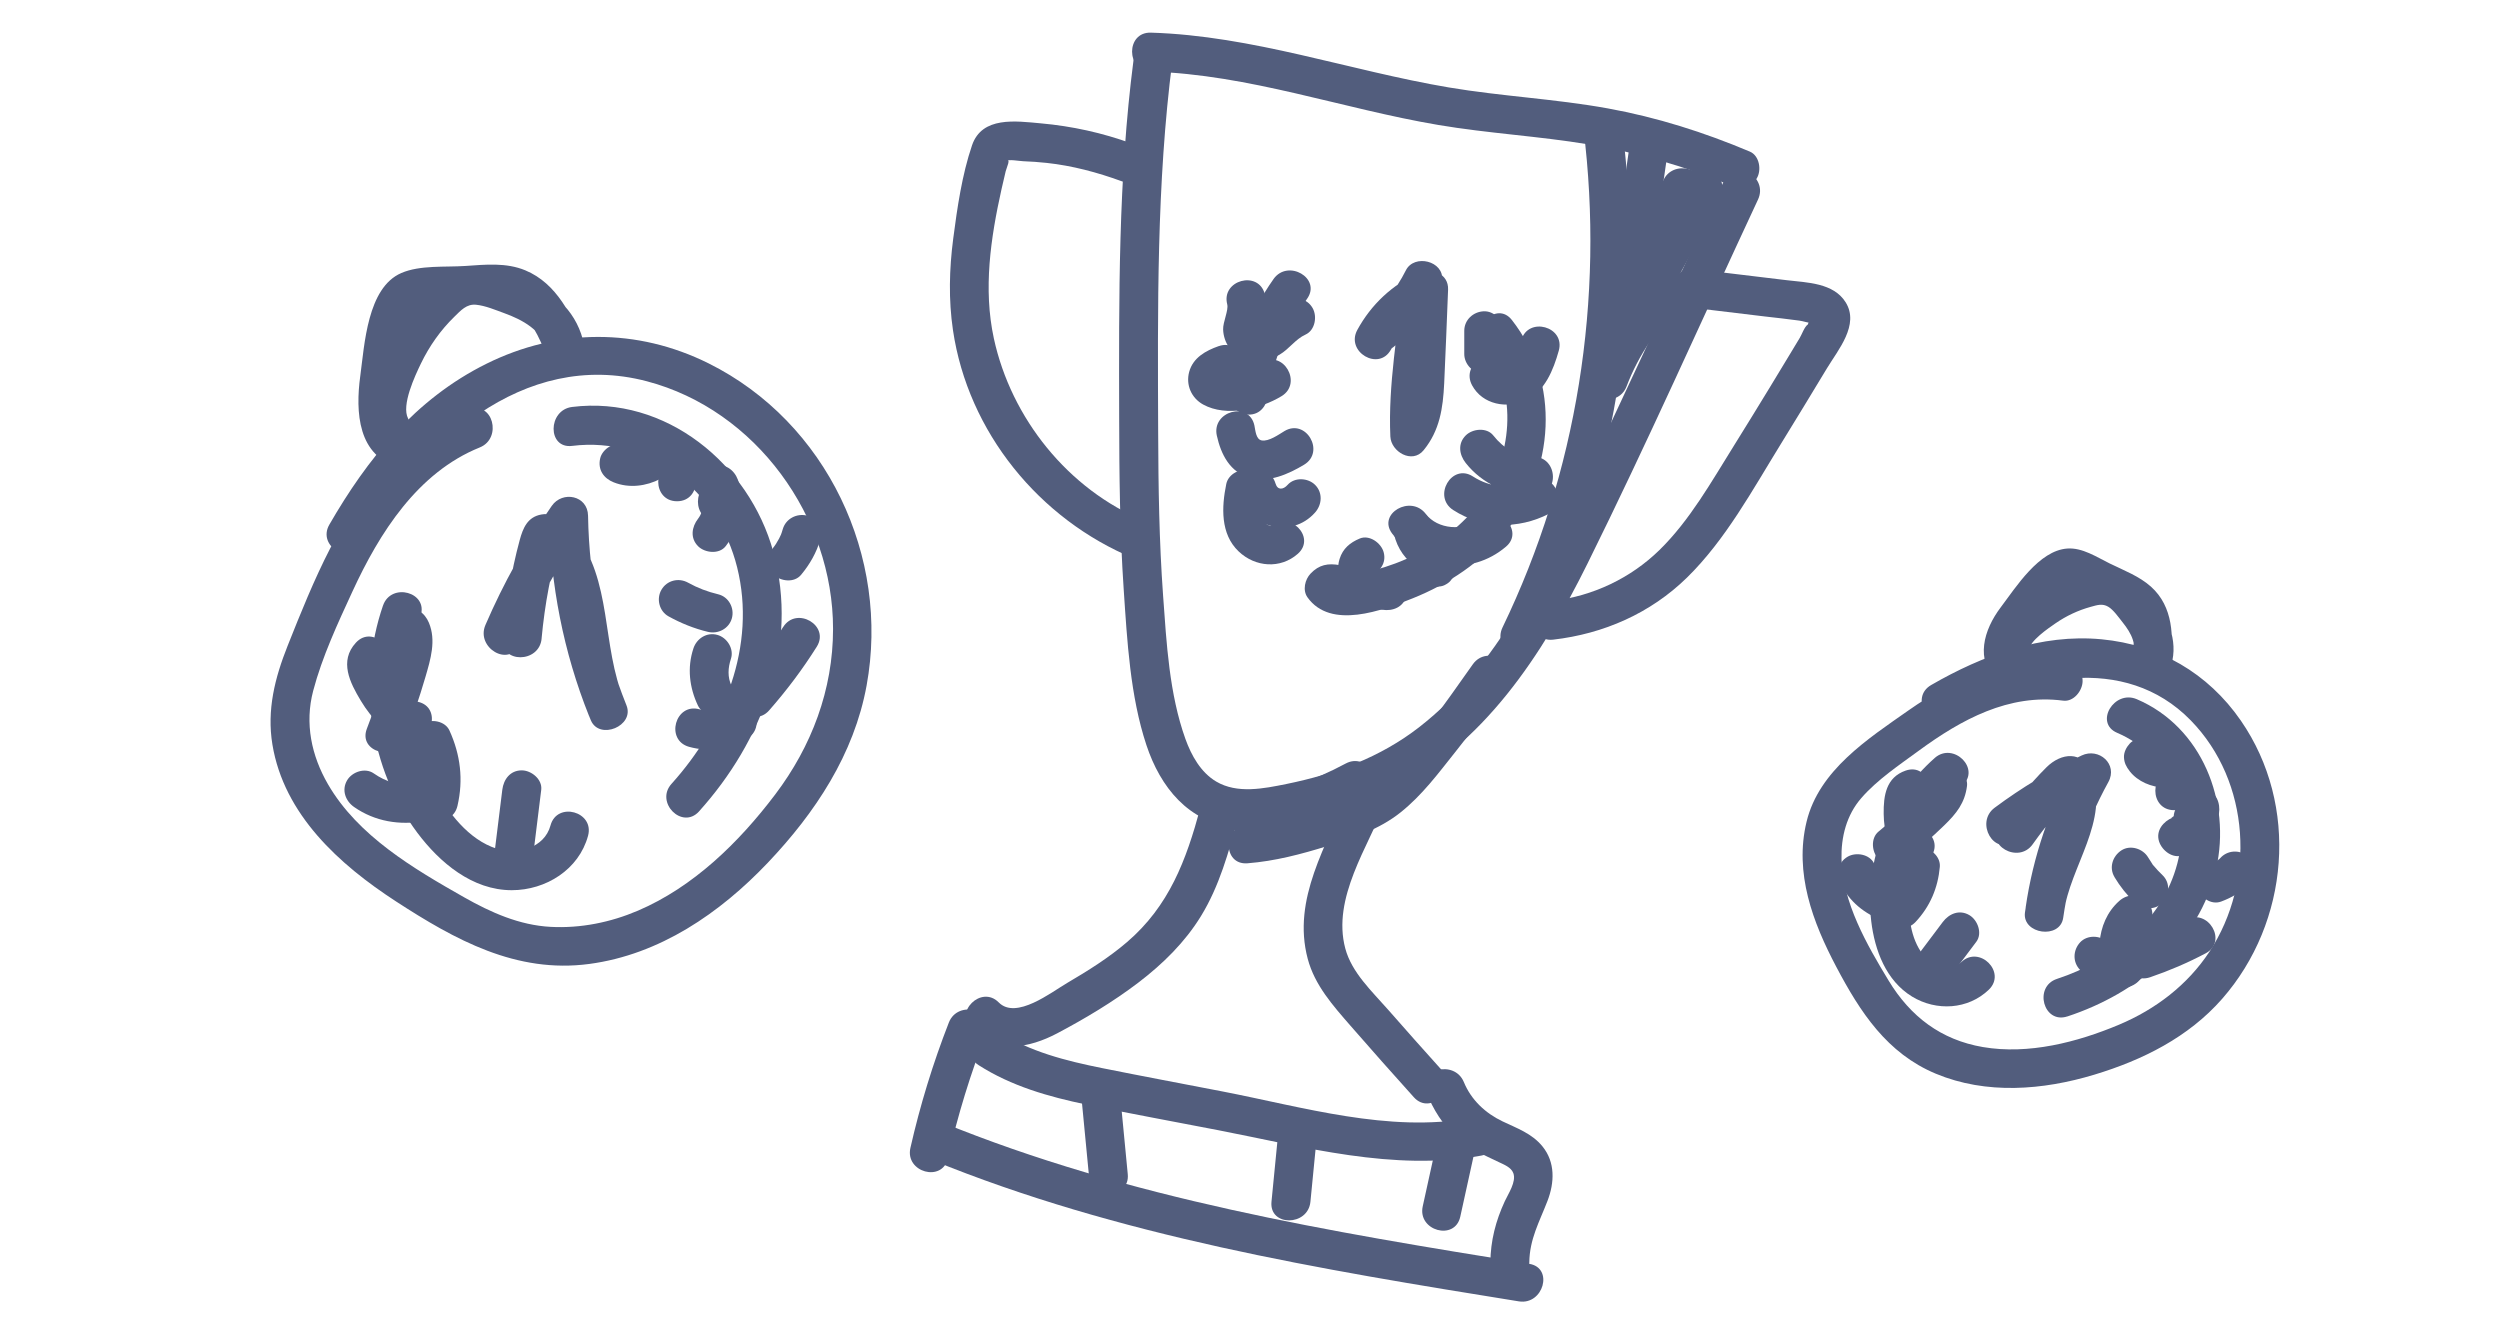 <?xml version="1.0" encoding="UTF-8"?>
<svg id="Warstwa_1" data-name="Warstwa 1" xmlns="http://www.w3.org/2000/svg" viewBox="0 0 770.42 411.91">
  <defs>
    <style>
      .cls-1 {
        fill: #525d7d;
        stroke-width: 0px;
      }
    </style>
  </defs>
  <g>
    <path class="cls-1" d="M144.65,126.32c-19.65,7.93-33.33,24.13-42.87,42.62-5.01,9.72-9.1,19.92-13.14,30.07-3.93,9.88-6.45,19.78-4.69,30.44,3.56,21.58,20.58,36.95,38.03,48.3,18.26,11.87,37.1,22.31,59.6,19.31,21.69-2.89,40.26-15.64,55.05-31.21,14.63-15.41,26.55-33.39,30.43-54.59,7.26-39.64-12.25-81.13-48.67-99.27-22.04-10.97-46.44-10.82-68.47.1s-36.8,29.41-48.43,49.59c-3.86,6.7,6.5,12.75,10.36,6.06,17.62-30.59,49.19-60.31,87.47-50.25,33.7,8.86,57.42,41.93,57.4,76.34-.01,18.74-6.6,36.16-17.84,51.02s-25.24,28.49-42.27,35.78c-8.46,3.62-17.71,5.49-26.91,5-9.65-.51-18.43-4.44-26.72-9.14-15.55-8.82-32.69-18.9-41.9-34.8-5.13-8.86-7.2-18.78-4.57-28.79,2.75-10.48,7.59-20.84,12.12-30.66,8.3-18,20.02-36.6,39.21-44.35,7.07-2.85,3.98-14.47-3.19-11.57h0Z"/>
    <path class="cls-1" d="M118.02,186.63c-7.97,23.21-4.19,50.27,10.59,70,6.9,9.21,16.96,17.7,29.09,17.7,10.53,0,20.7-6.36,23.52-16.77,2.02-7.46-9.55-10.65-11.57-3.19-1.9,7.02-10.25,9.19-16.56,7.18-8.77-2.8-15.02-11.21-19.27-18.94-8.89-16.14-10.17-35.46-4.22-52.8,2.51-7.32-9.07-10.46-11.57-3.19h0Z"/>
    <path class="cls-1" d="M128.8,216.28c-2.89-.65-4.71-2.49-6.32-4.9-.84-1.25-1.57-2.56-2.28-3.89-.31-.58-.66-1.83-1.1-2.2-.96-.81,1.95-1.87-.92,1.24,5.23-5.67-3.23-14.18-8.49-8.49s-1.83,12.38,1.53,17.95,7.9,10.39,14.39,11.85c7.52,1.69,10.73-9.87,3.19-11.57h0Z"/>
    <path class="cls-1" d="M120.6,195.09c1.78,4.25-.84,9.72-2.13,13.88-1.62,5.27-3.45,10.46-5.42,15.61-2.76,7.22,8.83,10.34,11.57,3.19,2.41-6.29,4.59-12.66,6.48-19.13,1.58-5.42,3.37-11.26,1.07-16.74-1.26-3.01-3.96-5.09-7.38-4.19-2.83.75-5.44,4.39-4.19,7.38h0Z"/>
    <path class="cls-1" d="M127.58,241.48c-4.5.8-8.74-.58-12.41-3.15-2.66-1.86-6.67-.48-8.21,2.15-1.75,2.99-.51,6.35,2.15,8.21,6.4,4.47,14.06,5.71,21.66,4.35,3.19-.57,4.99-4.46,4.19-7.38-.92-3.36-4.18-4.76-7.38-4.19h0Z"/>
    <path class="cls-1" d="M140.98,248.33c1.86-8.03.93-15.74-2.47-23.21-1.34-2.95-5.61-3.67-8.21-2.15-3.03,1.77-3.5,5.25-2.15,8.21,2,4.4,2.34,9.28,1.26,13.96-1.74,7.52,9.83,10.72,11.57,3.19h0Z"/>
    <path class="cls-1" d="M164.54,261.62c.75-6.07,1.5-12.14,2.25-18.22.4-3.22-3.04-6-6-6-3.57,0-5.6,2.77-6,6-.75,6.07-1.5,12.14-2.25,18.22-.4,3.22,3.04,6,6,6,3.57,0,5.6-2.77,6-6h0Z"/>
    <path class="cls-1" d="M215.42,250.04c19.45-21.58,30.88-51.04,22.9-79.98-7.46-27.04-33.14-48.24-62.01-44.65-7.56.94-7.66,12.95,0,12,24.41-3.03,45.09,14.3,50.85,37.41,6.03,24.23-4.04,48.78-20.22,66.73-5.16,5.72,3.3,14.24,8.49,8.49h0Z"/>
    <path class="cls-1" d="M189.15,148.65c4.72,1.88,9.99,1.2,14.42-1.1,2.87-1.49,3.73-5.51,2.15-8.21-1.7-2.91-5.32-3.65-8.21-2.15-.65.33-.75.39-.3.17l-.61.19c-.41.11-.82.21-1.24.27.44-.08.44-.1.02-.07-.32.01-.63,0-.95-.01.44.09.45.09.02,0-.73-.14-1.42-.38-2.12-.66-2.92-1.16-6.72,1.27-7.38,4.19-.79,3.46,1.06,6.14,4.19,7.38h0Z"/>
    <path class="cls-1" d="M215.8,150.97c1.07,2.84,1.32,6.3-.67,8.87s-2.49,5.99,0,8.49c2.07,2.07,6.49,2.58,8.49,0,4.56-5.89,6.46-13.37,3.75-20.55-1.14-3.03-4.05-5.11-7.38-4.19-2.91.8-5.34,4.33-4.19,7.38h0Z"/>
    <path class="cls-1" d="M206,189.93c3.82,2.12,7.91,3.77,12.16,4.79,3.15.76,6.5-1,7.38-4.19s-1.03-6.62-4.19-7.38c-3.33-.8-6.32-1.93-9.29-3.58s-6.55-.69-8.21,2.15-.69,6.63,2.15,8.21h0Z"/>
    <path class="cls-1" d="M213.68,199.85c-1.96,5.92-1.23,12.02,1.4,17.58,1.39,2.93,5.59,3.69,8.21,2.15,3-1.75,3.54-5.27,2.15-8.21-1.28-2.7-1.11-5.57-.19-8.34,1.02-3.08-1.18-6.55-4.19-7.38-3.26-.9-6.36,1.1-7.38,4.19h0Z"/>
    <path class="cls-1" d="M212.36,230.15c6.11,1.7,12.65.81,18.01-2.6,6.5-4.13.49-14.52-6.06-10.36-2.76,1.76-5.6,2.27-8.77,1.39-7.45-2.07-10.63,9.5-3.19,11.57h0Z"/>
    <path class="cls-1" d="M241.33,193.24c-3.82,6.08-8.07,11.81-12.81,17.2-5.08,5.78,3.37,14.3,8.49,8.49,5.41-6.15,10.33-12.7,14.69-19.63,4.12-6.56-6.26-12.59-10.36-6.06h0Z"/>
    <path class="cls-1" d="M241.23,163.05c-.21.71-.43,1.41-.7,2.1.44-1.12-.32.61-.44.82-.3.57-.63,1.13-.98,1.67-.2.31-.41.61-.63.91.38-.48.35-.45-.09.09-2,2.41-2.54,6.15,0,8.49,2.21,2.03,6.35,2.58,8.49,0,2.71-3.27,4.72-6.79,5.92-10.88.88-3.01-1.07-6.67-4.19-7.38s-6.44.97-7.38,4.19h0Z"/>
    <path class="cls-1" d="M220.88,160.61c7.72,0,7.73-12,0-12s-7.73,12,0,12h0Z"/>
    <path class="cls-1" d="M208.64,154.47c7.72,0,7.73-12,0-12s-7.73,12,0,12h0Z"/>
    <path class="cls-1" d="M166.9,196.78c.49-5.25,1.2-10.45,2.19-15.62.46-2.4.97-4.78,1.53-7.16.28-1.19.57-2.37.88-3.55.15-.59.31-1.18.47-1.77.64-1.83,0-1.36-1.94,1.42l-4.62-.6c3.44,1.46,5.6,7.08,6.78,10.36,1.52,4.24,2.43,8.68,3.15,13.12,1.62,9.97,2.74,19.65,6.76,29.03,2.65,6.18,13.49,1.7,10.97-4.62-7.47-18.7-11.52-38.33-11.85-58.47-.1-6.24-7.87-7.78-11.18-3.03-8.05,11.54-14.87,23.79-20.44,36.7-3.03,7.02,7.31,13.14,10.36,6.06,5.57-12.92,12.4-25.17,20.44-36.7-3.73-1.01-7.45-2.02-11.18-3.03.35,21.14,4.43,42.02,12.28,61.66l10.97-4.62c-7.3-17.02-3.46-37.05-15.69-52.25-2.51-3.12-5.65-5.91-9.93-5.16s-5.67,4.15-6.68,7.84c-2.7,9.93-4.3,20.17-5.26,30.41-.72,7.68,11.28,7.64,12,0h0Z"/>
    <path class="cls-1" d="M126.45,132.47c-7.47-1.82-3.67-15.32-2.84-20.44.57-3.53,1.24-7.05,2.23-10.49.46-1.59,1.05-5.34,2.45-6.39,1.1-.83,4.27-.45,5.52-.53,4.16-.28,8.32-.56,12.48-.84,3.77-.25,7.92-.85,11.48.77,5.61,2.56,8.53,9.84,10.73,15.14,1.16,2.79,3.37,4.73,6.58,4.3,2.65-.36,5.57-2.93,5.2-5.89-1.23-9.86-7.52-16.99-16.46-21.05-8.64-3.92-19.27-8.11-27.71-1.86-7.32,5.41-13.27,13.31-17.11,21.51-3.86,8.25-8.18,19.65-3.6,28.32,3.61,6.83,13.97.78,10.36-6.06-2.15-4.07,2.15-13.19,3.94-16.9,2.6-5.39,6.03-10.26,10.31-14.44,1.99-1.94,3.78-4,6.69-3.71s6.05,1.64,8.73,2.61c5.2,1.88,12.08,5.34,12.85,11.57l11.79-1.6c-3.82-9.17-8.42-19.12-18.18-23.18-5.9-2.45-12.26-1.77-18.48-1.35s-13.97-.31-19.72,2.17c-10.5,4.52-11.35,22.08-12.67,31.78-1.49,10.95-.84,24.91,12.25,28.11,7.5,1.83,10.7-9.74,3.19-11.57h0Z"/>
  </g>
  <g>
    <path class="cls-1" d="M635.79,203.94c-17.29-2.27-33.76,5.23-47.61,14.95-12.57,8.82-27.61,18.47-31.45,34.32s1.92,31.04,9.17,44.77c7.35,13.92,15.59,26.61,30.65,32.9,15.58,6.5,33,5.09,48.85.3,14.87-4.49,29.03-11.54,39.4-23.38,20.69-23.6,23.82-59.6,5.75-85.74-10.12-14.65-25.2-23.36-42.91-25.05-18.56-1.77-36.71,4.95-52.53,14.1-6.68,3.86-.65,14.24,6.06,10.36,22.5-13.01,53.51-20.41,73.95.53,18.45,18.9,20.04,49.57,5.78,71.26-6.77,10.29-16.62,17.78-27.91,22.53-12.9,5.42-27.92,9.28-41.93,6.88-12.92-2.21-22.35-9.42-29.05-20.48s-14.2-24.04-14.52-37.41c-.16-6.86,1.53-13.58,6.11-18.85,4.92-5.66,11.74-10.21,17.75-14.62,13.07-9.57,27.7-17.59,44.44-15.39,3.24.43,5.97-3.06,6-6,.04-3.59-2.8-5.58-6-6h0Z"/>
    <path class="cls-1" d="M596.22,233.59c-14.07,12.39-21.82,31.64-19.56,50.34,1.07,8.91,4.56,18.3,12.59,23.19,7.51,4.57,17.25,4.01,23.64-2.13,5.58-5.36-2.91-13.84-8.49-8.49-4.06,3.9-9.91.62-12.5-3.3-3.48-5.25-3.91-12.37-3.56-18.47.72-12.67,6.92-24.35,16.37-32.66,5.81-5.11-2.71-13.57-8.49-8.49h0Z"/>
    <path class="cls-1" d="M594.34,256.71c-1.3-1.22-1.64-2.63-1.8-4.38-.09-1-.06-2.02-.04-3.02.02-.66.05-1.32.08-1.98.11-.37.04-.23-.22.43l-2.65,1.54.75-.26c7.25-2.51,4.14-14.11-3.19-11.57-6.03,2.09-6.86,7.67-6.78,13.35.07,5.35,1.34,10.61,5.36,14.38,5.63,5.28,14.13-3.19,8.49-8.49h0Z"/>
    <path class="cls-1" d="M594.17,242.2c-.07.56-1.57,1.76-2.01,2.2-1.44,1.46-2.94,2.86-4.45,4.25-2.85,2.63-5.79,5.15-8.79,7.6-2.51,2.05-2.13,6.36,0,8.49,2.49,2.49,5.96,2.05,8.49,0,4.07-3.31,8.01-6.77,11.77-10.42s6.33-6.88,6.99-12.12c.4-3.22-3.05-6-6-6-3.58,0-5.59,2.77-6,6h0Z"/>
    <path class="cls-1" d="M583.6,272.16c-1.7-.6.48.29-.45-.16-.44-.21-.86-.44-1.28-.69-.11-.07-1.32-.89-.83-.52.44.33-.74-.66-.73-.65-.28-.27-.54-.56-.82-.83-1.21-1.18.22.4-.34-.37-.63-.87-1.13-1.8-1.58-2.77-1.36-2.94-5.6-3.68-8.21-2.15-3.02,1.77-3.52,5.26-2.15,8.21,2.57,5.56,7.5,9.5,13.19,11.5,2.96,1.04,6.7-1.18,7.38-4.19.76-3.36-1.02-6.26-4.19-7.38h0Z"/>
    <path class="cls-1" d="M590.34,284.09c4.45-4.75,6.87-10.48,7.45-16.94.29-3.23-2.97-6-6-6-3.49,0-5.71,2.76-6,6s-1.75,6.12-3.94,8.45c-5.28,5.63,3.19,14.13,8.49,8.49h0Z"/>
    <path class="cls-1" d="M600.82,301.15c2.74-3.64,5.48-7.28,8.22-10.93,1.95-2.59.42-6.71-2.15-8.21-3.07-1.8-6.26-.45-8.21,2.15-2.74,3.64-5.48,7.28-8.22,10.93-1.95,2.59-.42,6.71,2.15,8.21,3.07,1.8,6.26.45,8.21-2.15h0Z"/>
    <path class="cls-1" d="M637.09,313.24c21.43-7.05,40.64-22.68,45.85-45.5,4.7-20.58-4.35-43.7-24.45-52.27-7.02-2.99-13.15,7.34-6.06,10.36,15.8,6.73,22.83,24.01,18.55,40.28-4.71,17.92-20.08,29.96-37.08,35.55-7.3,2.4-4.17,14,3.19,11.57h0Z"/>
    <path class="cls-1" d="M656.29,237.65c2.55,3.25,6.7,4.92,10.75,5.07,3.14.12,6.14-2.84,6-6-.15-3.35-2.64-5.87-6-6-.67-.04-.53,0,.41.11-.26-.04-.52-.1-.78-.17-.26-.07-.51-.15-.76-.24.81.36.93.4.35.11-.23-.13-.46-.26-.68-.41.67.55.76.62.27.21-.37-.39-.74-.75-1.07-1.17-.88-1.12-2.89-1.76-4.24-1.76-1.47,0-3.23.65-4.24,1.76s-1.83,2.64-1.76,4.24c.08,1.69.72,2.92,1.76,4.24h0Z"/>
    <path class="cls-1" d="M672.24,247.47c-.12.76-.32,1.47-.54,2.2-.18.58.49-.69-.13.17-.09.12-.83,1.3-.37.65.4-.56-.25.26-.34.36-.29.31-.6.59-.92.87,1.14-.99-1.85.82-.39.23-2.9,1.17-5.27,4.05-4.19,7.38.91,2.81,4.26,5.44,7.38,4.19,5.54-2.23,10.13-6.74,11.08-12.87.48-3.09-.78-6.6-4.19-7.38-2.87-.65-6.87.87-7.38,4.19h0Z"/>
    <path class="cls-1" d="M651.6,270.27c1.73,2.89,3.86,5.59,6.31,7.9,2.28,2.16,6.25,2.43,8.49,0s2.44-6.18,0-8.49c-.99-.94-1.91-1.93-2.78-2.97-.56-.67-.11.09.1.14-.15-.04-.44-.61-.53-.74-.43-.62-.83-1.26-1.22-1.91-1.61-2.69-5.47-3.92-8.21-2.15s-3.88,5.33-2.15,8.21h0Z"/>
    <path class="cls-1" d="M653.08,277.65c-3.75,3.33-5.68,7.98-6.06,12.91-.24,3.14,2.93,6.14,6,6,3.45-.15,5.74-2.64,6-6,.06-.71.05-.7-.03.04.06-.34.14-.68.24-1.02.09-.34.2-.67.32-.99-.28.63-.27.63.03,0,.13-.22,1.33-1.96.51-.96.44-.54.94-1.02,1.47-1.49,2.36-2.09,2.29-6.38,0-8.49-2.51-2.31-5.97-2.23-8.49,0h0Z"/>
    <path class="cls-1" d="M641.01,298.89c3.54,3.62,8.55,5.69,13.63,5.44,3.13-.15,6.15-2.65,6-6-.14-3.12-2.64-6.16-6-6-.27.01-2.47-.15-1.29.06-.66-.11-1.32-.3-1.95-.53-.4-.14-.36-.13.11.03-.34-.18-.68-.37-1-.57-.58-.4-.64-.43-.17-.1-.29-.25-.57-.52-.83-.81-2.2-2.25-6.31-2.37-8.49,0-2.22,2.42-2.35,6.09,0,8.49h0Z"/>
    <path class="cls-1" d="M673.68,283.41c-4.62,2.44-9.34,4.5-14.28,6.18-7.27,2.48-4.15,14.07,3.19,11.57,5.9-2.01,11.64-4.47,17.15-7.39,6.83-3.62.77-13.98-6.06-10.36h0Z"/>
    <path class="cls-1" d="M684.53,264.12c-.11.11-1.04,1.09-1.16,1.03.71-.54.8-.61.28-.24-.21.15-.43.29-.65.43-.44.28-.89.53-1.36.76-.23.12-.47.23-.7.33.84-.35.96-.4.35-.17-1.5.56-2.76,1.34-3.59,2.76-.75,1.29-1.07,3.18-.6,4.62.93,2.87,4.23,5.36,7.38,4.19,3.22-1.2,6.04-2.84,8.53-5.23,2.27-2.18,2.35-6.32,0-8.49s-6.06-2.32-8.49,0h0Z"/>
    <path class="cls-1" d="M675.62,258.18c7.72,0,7.73-12,0-12s-7.73,12,0,12h0Z"/>
    <path class="cls-1" d="M670,249.67c7.72,0,7.73-12,0-12s-7.73,12,0,12h0Z"/>
    <path class="cls-1" d="M626.42,260.16c2.29-3.23,4.69-6.34,7.28-9.32,1.17-1.35,2.36-2.67,3.59-3.97.61-.65,1.23-1.29,1.85-1.93,2.35-1.94,1.49-2.01-2.58-.19l-3.59-2.76c3.34,4.41-1.39,14.8-3.1,19.21-2.58,6.66-4.97,12.93-5.85,20.05-.83,6.65,10.82,8.29,11.79,1.6,2.13-14.74,6.72-28.78,13.91-41.83,3.05-5.53-2.92-10.71-8.21-8.21-9.48,4.48-18.42,9.85-26.83,16.11-6.12,4.56-.15,14.98,6.06,10.36,8.41-6.26,17.35-11.63,26.83-16.11-2.74-2.74-5.47-5.47-8.21-8.21-7.67,13.92-12.85,28.96-15.12,44.69l11.79,1.6c1.75-14.06,14.31-28.48,8.45-43.18-2.74-6.88-9.32-6.09-13.82-1.62-5.41,5.38-10.19,11.43-14.6,17.65-4.48,6.31,5.92,12.31,10.36,6.06h0Z"/>
    <path class="cls-1" d="M623.94,201.72c-2.95-2.95,3.91-9.77,5.71-11.99,1.64-2.02,3.33-3.99,5.19-5.81,2.73-2.68,2.63-3.17,5.95-1.55,4.34,2.12,11.67,4.18,14.78,8.02s1.79,10.09,1.23,14.45c-.92,7.25,9.52,7.31,11.79,1.6,3.07-7.73-.01-15.68-4.92-21.85-4.78-6-9.63-11.18-17.86-10.12-12.34,1.6-31.61,11.91-32.55,25.86-.52,7.71,11.49,7.68,12,0,.19-2.81,6.04-6.76,8.12-8.2,3.34-2.31,7-4.04,10.91-5.12,2.05-.56,3.59-1.1,5.41-.03,1.58.92,3.25,3.34,4.39,4.76,2.82,3.53,4.69,7.09,2.93,11.52l11.79,1.6c1.08-8.54.96-17.88-5.95-24.07-3.59-3.22-8.42-5.05-12.7-7.14-4.04-1.98-8.42-4.94-13.09-4.61-8.74.62-15.78,11.86-20.53,18.15-5.22,6.91-7.97,16.15-1.09,23.04,5.47,5.47,13.95-3.01,8.49-8.49h0Z"/>
  </g>
  <g>
    <path class="cls-1" d="M349.3,18.64c-4.71,36.42-4.48,73.2-4.41,109.86.03,17.73.2,35.48,1.4,53.18,1.07,15.8,1.98,32.81,7,47.94,4.29,12.94,12.95,23.82,27.26,25.33,8.07.85,16.46-1.05,24.28-2.91s15.92-4.56,23.38-8.17c28.92-13.99,47.2-42.32,61-70.18,18.32-36.99,35.1-74.81,52.56-112.21,3.25-6.96-7.09-13.06-10.36-6.06-14.6,31.26-29.19,62.53-43.79,93.79-12.67,27.13-25.96,55.9-50.16,74.79-12.06,9.41-26.19,14.59-41.07,17.61-6.95,1.41-15.13,3.08-21.61-.77-4.75-2.82-7.65-8.05-9.47-13.11-4.98-13.88-5.83-29.56-6.88-44.13-1.21-16.73-1.46-33.51-1.52-50.27-.14-38.25-.52-76.69,4.39-114.7.99-7.64-11.02-7.56-12,0h0Z"/>
    <path class="cls-1" d="M354.66,22.06c30.26.92,58.96,11.44,88.59,16.45,15.35,2.6,30.94,3.43,46.29,5.99,14.95,2.5,29.68,6.68,43.65,12.58,3.01,1.27,6.39.88,8.21-2.15,1.5-2.5.83-6.95-2.15-8.21-14.11-5.96-28.65-10.57-43.74-13.31-16.25-2.95-32.8-3.72-49.07-6.47-30.72-5.2-60.4-15.93-91.78-16.88-7.72-.23-7.72,11.77,0,12h0Z"/>
    <path class="cls-1" d="M487.97,39.68c6.54,52.39-1.95,106.07-24.93,153.65-3.34,6.92,7,13.02,10.36,6.06,23.88-49.44,33.37-105.18,26.57-159.71-.94-7.56-12.96-7.66-12,0h0Z"/>
    <path class="cls-1" d="M415.48,243.9c-6.46,16.52-17.42,33.03-12.48,51.58,2.17,8.15,7.75,14.38,13.15,20.59,6.46,7.41,12.98,14.77,19.56,22.07,5.18,5.75,13.64-2.76,8.49-8.49-5.52-6.13-11-12.29-16.43-18.49-4.93-5.63-11.21-11.41-13.2-18.88-4.14-15.54,7.07-31.38,12.48-45.2,2.81-7.2-8.79-10.31-11.57-3.19h0Z"/>
    <path class="cls-1" d="M369.9,248.97c-4.35,16.14-9.6,30.22-22.61,41.37-5.66,4.85-12.02,8.82-18.43,12.58-4.9,2.87-15.75,11.42-21.09,5.99s-13.91,2.98-8.49,8.49c7.51,7.63,17.94,5.57,26.51,1.04s17.27-9.72,25.09-15.69c7.49-5.72,14.25-12.35,19.21-20.42,5.66-9.21,8.59-19.81,11.38-30.16,2.01-7.47-9.56-10.65-11.57-3.19h0Z"/>
    <path class="cls-1" d="M292.4,315.13c-4.9,12.57-8.85,25.45-11.84,38.61-1.71,7.52,9.86,10.73,11.57,3.19,2.99-13.16,6.94-26.04,11.84-38.61,2.8-7.2-8.79-10.32-11.57-3.19h0Z"/>
    <path class="cls-1" d="M286.88,357.35c57.86,23.65,119.81,33.8,181.19,43.69,7.55,1.22,10.81-10.34,3.19-11.57-61.37-9.9-123.32-20.04-181.19-43.69-7.14-2.92-10.25,8.68-3.19,11.57h0Z"/>
    <path class="cls-1" d="M439.54,336.66c2.17,5.25,5.03,10,9.31,13.83,3.92,3.51,8.34,5.38,13,7.62,1.64.79,3.84,1.6,4.51,3.42.97,2.64-1.54,6.3-2.62,8.63-2.82,6.09-4.39,12.18-4.46,18.91-.08,7.72,11.92,7.73,12,0,.08-7.23,3.1-12.48,5.61-19,2.17-5.64,2.44-11.91-1.58-16.82-3.25-3.97-7.8-5.54-12.28-7.68-5.3-2.53-9.66-6.61-11.92-12.11-2.91-7.04-14.52-3.95-11.57,3.19h0Z"/>
    <path class="cls-1" d="M453.29,344.54c-25.26,4.61-51.91-3.42-76.61-8.2-12.33-2.39-24.67-4.69-36.98-7.17-11.24-2.27-22.32-5.04-32.07-11.29-6.52-4.18-12.55,6.2-6.06,10.36,10.09,6.47,21.62,9.75,33.26,12.16,13.5,2.79,27.07,5.27,40.6,7.89,26.49,5.13,53.99,12.77,81.05,7.83,7.59-1.39,4.37-12.95-3.19-11.57h0Z"/>
    <path class="cls-1" d="M333.36,339.18c.73,7.56,1.45,15.11,2.18,22.67s12.74,7.7,12,0-1.45-15.11-2.18-22.67c-.73-7.62-12.74-7.7-12,0h0Z"/>
    <path class="cls-1" d="M393.89,349.32c-.69,7.01-1.37,14.02-2.06,21.02-.75,7.68,11.25,7.63,12,0,.69-7.01,1.37-14.02,2.06-21.02.75-7.68-11.25-7.63-12,0h0Z"/>
    <path class="cls-1" d="M442.76,352.1c-1.44,6.55-2.88,13.11-4.32,19.66-1.65,7.53,9.91,10.74,11.57,3.19,1.44-6.55,2.88-13.11,4.32-19.66,1.65-7.53-9.91-10.74-11.57-3.19h0Z"/>
    <path class="cls-1" d="M348.78,44.23c-9.06-3.3-18.43-5.36-28.03-6.22-7.67-.69-18.13-2.26-21.21,6.79-3.08,9.06-4.56,19.29-5.79,28.75-1.22,9.39-1.46,18.78-.08,28.17,4.63,31.42,26.61,58.35,55.75,70.37,7.13,2.94,10.24-8.66,3.19-11.57-23.42-9.67-41-31.61-46.34-56.24-3.3-15.25-.99-30.92,2.36-45.95.41-1.86.85-3.71,1.29-5.56.27-1.15,1.85-4.25-.04-3.14,1.06-.63,4.09,0,5.44.05,2.42.09,4.83.26,7.23.52,7.88.85,15.6,2.91,23.03,5.62,7.27,2.65,10.4-8.95,3.19-11.57h0Z"/>
    <path class="cls-1" d="M521.81,94.87l22.1,2.66c3.52.42,7.06.77,10.57,1.27,1.26.18,2.59.67,3.83.77l.68.36c-.92-1.12-1.55-1.11-1.87.06-1.04.67-1.82,3.03-2.51,4.16-1,1.66-2.01,3.33-3.01,4.99-2.01,3.33-4.02,6.65-6.04,9.97-3.7,6.08-7.43,12.15-11.2,18.2-6.92,11.07-13.57,22.99-22.97,32.19-8.82,8.63-20.5,14.21-32.76,15.62-7.58.87-7.67,12.88,0,12,15.53-1.79,30.01-8.12,41.25-19.13,11.91-11.67,20.26-27.15,28.95-41.22,4.76-7.71,9.46-15.47,14.15-23.23,3.47-5.75,10.11-13.44,5.79-20.38-3.75-6.02-11.93-6.07-18.12-6.81-9.61-1.16-19.22-2.31-28.83-3.47-7.65-.92-7.58,11.09,0,12h0Z"/>
    <path class="cls-1" d="M502.29,44.17c-2.03,14.09-4.06,28.17-6.09,42.26-.47,3.23.8,6.41,4.19,7.38,2.81.81,6.92-.99,7.38-4.19,2.03-14.09,4.06-28.17,6.09-42.26.47-3.23-.8-6.41-4.19-7.38-2.81-.81-6.92.99-7.38,4.19h0Z"/>
    <path class="cls-1" d="M512.47,55.89c-6.17,15.71-13.68,30.82-22.32,45.31-3.96,6.65,6.41,12.69,10.36,6.06,9.18-15.4,16.97-31.5,23.52-48.18,2.82-7.19-8.78-10.31-11.57-3.19h0Z"/>
    <path class="cls-1" d="M519.76,54.41c-8,16.75-17.1,32.91-27.27,48.44-4.24,6.48,6.14,12.5,10.36,6.06,10.17-15.53,19.27-31.69,27.27-48.44,3.31-6.93-7.03-13.03-10.36-6.06h0Z"/>
    <path class="cls-1" d="M392.46,86c-7.57,10.73-11.93,22.81-13.67,35.77-.43,3.24,3.07,5.97,6,6,3.6.04,5.57-2.8,6-6,1.45-10.81,5.77-20.85,12.03-29.72,4.46-6.32-5.94-12.32-10.36-6.06h0Z"/>
    <path class="cls-1" d="M378.19,93.8c.47,1.77-1.34,5.44-1.26,7.74.14,4.13,2.76,7.96,6.76,9.24,3.54,1.12,7.48.36,10.64-1.49,2.96-1.73,4.86-4.77,8-6.19,2.95-1.34,3.67-5.62,2.15-8.21-1.77-3.03-5.25-3.5-8.21-2.15-2.48,1.13-4.44,3-6.42,4.83-.45.42-2.18,1.64-2.27,1.86.84.41,1.29,1.11,1.36,2.12-.08-.75-.07-.98.03-.68.34-.64.44-1.68.61-2.38.65-2.67.9-5.18.19-7.86-1.96-7.46-13.54-4.3-11.57,3.19h0Z"/>
    <path class="cls-1" d="M375.57,106.66c-3.98,1.4-7.9,3.54-9.1,7.93-1.1,4.04.7,8.09,4.3,10.07,7.17,3.95,17.63,1.39,24.17-2.58s.57-14.39-6.06-10.36c-2.08,1.26-4.25,2.21-6.67,2.57-1.11.17-2.28.19-3.39.11l-1.25-.09c-1.38-.48-1.27-.09.35,1.19v3.19c.21-1.49-.99.19.84-.45,7.24-2.54,4.12-14.14-3.19-11.57h0Z"/>
    <path class="cls-1" d="M374.99,134.25c1.28,5.81,4.07,11.36,10.27,13.02,5.78,1.54,11.76-1.14,16.62-4.06,6.61-3.98.58-14.36-6.06-10.36-1.73,1.04-4.84,3.29-7.02,2.87-1.8-.35-1.91-3.12-2.24-4.65-1.66-7.54-13.23-4.35-11.57,3.19h0Z"/>
    <path class="cls-1" d="M381.52,152.22c3.05,10.34,16.37,14.06,23.76,5.7,2.15-2.43,2.39-6.1,0-8.49-2.19-2.19-6.33-2.44-8.49,0-1.31,1.48-3.08,1.72-3.71-.41-2.18-7.39-13.76-4.24-11.57,3.19h0Z"/>
    <path class="cls-1" d="M377.89,149.19c-1.43,7.02-1.85,15.34,3.81,20.73,5.13,4.89,12.89,5.47,18.25.74,5.8-5.12-2.71-13.58-8.49-8.49.39-.34-.03-.09-.5-.3-.61-.27-.97-.56-1.32-1.08-1.52-2.26-.68-5.98-.18-8.42.65-3.17-.92-6.48-4.19-7.38-2.97-.81-6.73,1-7.38,4.19h0Z"/>
    <path class="cls-1" d="M457.43,107.1c10.75,13.74,8.49,34.27-1.47,47.73-5.09,6.89-12.08,12.17-19.67,16.04-4.07,2.08-8.37,3.65-12.78,4.85-1.96.53-3.94.99-5.94,1.37-1.11.21-2.31.23-3.39.47-1.32.29-1.84-.87-.91.44l-.94,7.27-2.55.48c7.55,1.43,10.78-10.13,3.19-11.57-3.67-.69-6.49-.19-9.12,2.61-1.7,1.8-2.49,5.08-.94,7.27,7.16,10.1,23.12,4.06,32.47.31,11-4.42,21.18-11.15,28.64-20.46,15.07-18.81,17.02-45.95,1.9-65.29-4.75-6.08-13.19,2.47-8.49,8.49h0Z"/>
    <path class="cls-1" d="M419.02,165.96c-2.99,1.25-5.2,3.09-6.2,6.28-.77,2.44-.55,5.16.41,7.51,2.17,5.29,7.52,7.33,12.79,8.16,3.2.5,6.45-.82,7.38-4.19.78-2.85-.97-6.87-4.19-7.38-1.24-.2-2.49-.4-3.71-.75-.14-.04-1.54-.54-1.02-.35.35.12.23.03-.37-.26.32.28.32.28.02,0-.36-.37-.3-.28.16.27l-.22-.41c.26.65.34.76.22.33-.1-.45-.09-.3.05.44,0-1.23-.39,1.03.04-.18-.41,1.16-.88,1.56-2.18,2.1,2.99-1.25,5.13-3.97,4.19-7.38-.78-2.82-4.37-5.45-7.38-4.19h0Z"/>
    <path class="cls-1" d="M429.27,162.84c1.19,9.5,9.49,15.93,19.04,14.14,3.19-.6,5-4.44,4.19-7.38-.92-3.34-4.18-4.79-7.38-4.19.82-.15-.17,0-.53-.02-.99-.05.76.19-.21-.04-.81-.19-.92-.19-1.53-.61.19.13-1.43-1.6-.99-.95-.22-.33-.45-.69-.6-1.06.44,1.06-.15-1.15,0,.11-.4-3.21-2.47-6-6-6-2.93,0-6.4,2.76-6,6h0Z"/>
    <path class="cls-1" d="M429.03,164.45c8.51,11.23,24.22,13.23,35.06,4.02,5.9-5.01-2.63-13.46-8.49-8.49-4.48,3.8-12.59,3.18-16.21-1.59-4.61-6.08-15.03-.1-10.36,6.06h0Z"/>
    <path class="cls-1" d="M451.69,142.68c5.04,6.4,12.87,9.9,20.95,10.06s7.72-11.85,0-12c-5.16-.1-9.31-2.54-12.46-6.55-2.01-2.55-6.38-2.1-8.49,0-2.52,2.52-2.01,5.93,0,8.49h0Z"/>
    <path class="cls-1" d="M447.84,157.18c9,5.8,20.02,6,29.46,1.17,6.88-3.52.81-13.87-6.06-10.36-5.72,2.93-12.03,2.26-17.35-1.17-6.51-4.2-12.53,6.19-6.06,10.36h0Z"/>
    <path class="cls-1" d="M468.79,104.87c-.63,2.27-1.21,5.72-3.18,7.29-.48.38-1.11.39-1.44.61.15-.1-.27-.15-.57-.13.51-.03,1.27,1.63.42.06-3.68-6.79-14.05-.74-10.36,6.06,3.22,5.94,10.76,7.3,16.58,4.58s8.46-9.32,10.13-15.28c2.08-7.45-9.5-10.63-11.57-3.19h0Z"/>
    <path class="cls-1" d="M451.24,101.93v7.14c-.02,3.14,2.75,6.14,5.99,6s5.99-2.64,6-6v-7.14c.02-3.14-2.75-6.14-5.99-6s-5.99,2.64-6,6h0Z"/>
    <path class="cls-1" d="M440.3,180.47l.76.17c.8.25,1.6.29,2.39.11.8-.04,1.54-.27,2.23-.71.7-.38,1.26-.89,1.68-1.55.53-.58.89-1.26,1.07-2.04l.21-1.6c0-1.08-.28-2.09-.82-3.03l-.94-1.21c-.75-.74-1.63-1.26-2.65-1.54l-.76-.17c-.8-.25-1.6-.29-2.39-.11-.8.04-1.54.27-2.23.71-.7.38-1.26.89-1.68,1.55-.53.58-.89,1.26-1.07,2.04l-.21,1.6c0,1.08.28,2.09.82,3.03l.94,1.21c.75.74,1.63,1.26,2.65,1.54h0Z"/>
    <path class="cls-1" d="M428.65,107.74c3.37-6.19,8.21-10.45,14.63-13.29-3.01-1.73-6.02-3.45-9.03-5.18-.32,7.71-.64,15.42-.96,23.12-.23,5.42.63,13.36-3.07,17.89,3.41,1.41,6.83,2.83,10.24,4.24-.72-15.94,2.34-32.34,3.96-48.18.61-5.93-8.6-8.17-11.18-3.03-3.05,6.07-7.08,10.97-12.39,15.2-6.04,4.81,2.5,13.25,8.49,8.49s10.81-10.76,14.26-17.63c-3.73-1.01-7.45-2.02-11.18-3.03-1.62,15.84-4.68,32.24-3.96,48.18.21,4.71,6.73,8.54,10.24,4.24,4.98-6.08,5.98-12.96,6.35-20.59.46-9.63.8-19.27,1.2-28.91.21-4.98-5.15-6.89-9.03-5.18-8.13,3.59-14.7,9.8-18.94,17.59-3.69,6.78,6.66,12.85,10.36,6.06h0Z"/>
    <path class="cls-1" d="M509.84,85.07c-9.03,8.71-15.69,19.1-20.15,30.8-2.76,7.22,8.84,10.35,11.57,3.19,3.71-9.73,9.58-18.29,17.06-25.51,5.57-5.37-2.92-13.85-8.49-8.49h0Z"/>
    <path class="cls-1" d="M386.24,257.91c12.11-2.25,23.67-6.42,34.51-12.25,6.81-3.66.75-14.02-6.06-10.36-9.97,5.36-20.53,8.97-31.65,11.04-7.58,1.41-4.37,12.98,3.19,11.57h0Z"/>
    <path class="cls-1" d="M384.43,266.04c8.48-.67,16.52-2.79,24.61-5.31,7.99-2.49,15.9-5.07,22.54-10.35s11.6-11.99,16.73-18.43c5.51-6.91,10.81-13.98,15.93-21.18,4.48-6.31-5.92-12.31-10.36-6.06-8.5,11.95-17.3,25.09-28.21,35-5.4,4.9-12.14,7.03-18.96,9.17-7.29,2.29-14.64,4.55-22.29,5.16-7.65.61-7.71,12.61,0,12h0Z"/>
  </g>
</svg>